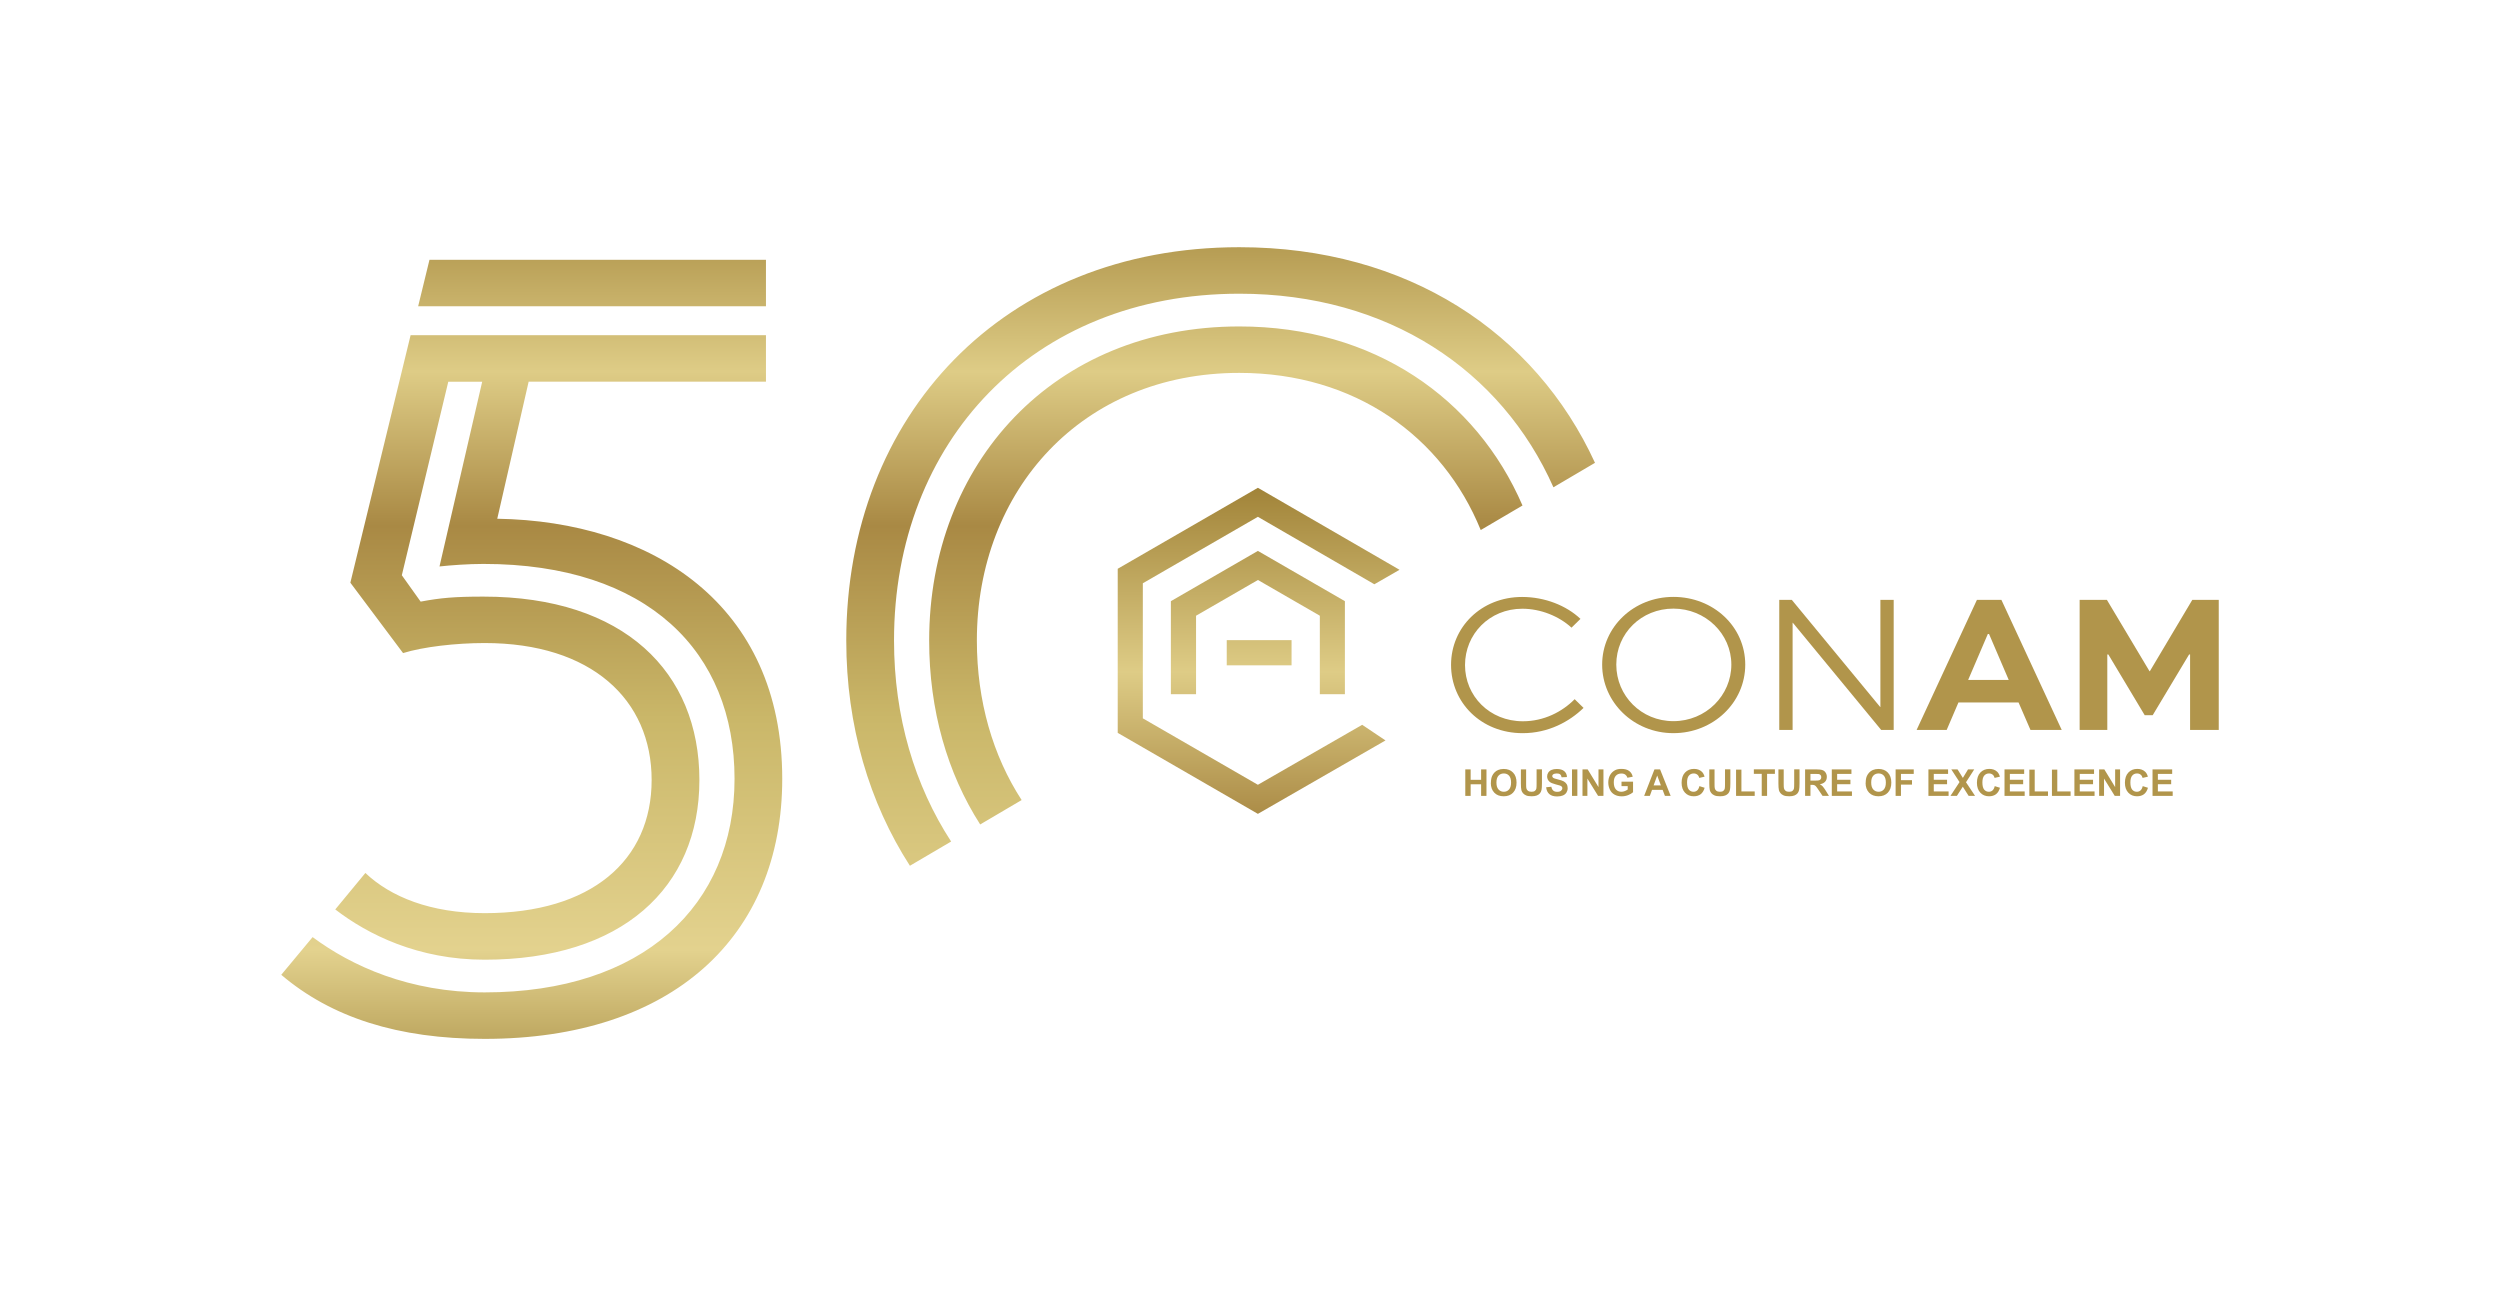 <?xml version="1.0" encoding="UTF-8"?>
<svg xmlns="http://www.w3.org/2000/svg" width="240" height="125" viewBox="0 0 240 125" fill="none">
  <g clip-path="url(#clip0_1809_28807)">
    <path d="M146.161 48.527L142.15 50.885C138.49 41.889 130.072 35.797 118.973 35.797C103.905 35.797 93.779 47.017 93.779 61.489C93.779 67.31 95.32 72.558 98.077 76.805L94.098 79.147C90.946 74.224 89.2 68.176 89.2 61.494C89.2 44.485 101.132 31.339 118.973 31.339C131.905 31.339 141.728 38.253 146.161 48.532V48.527ZM91.308 80.787C87.816 75.42 85.826 68.83 85.826 61.489C85.826 42.429 99.088 28.196 118.973 28.196C133.278 28.196 144.15 35.559 149.129 46.779L153.119 44.431C147.378 31.923 135.105 23.732 118.973 23.732C96.309 23.732 81.242 39.898 81.242 61.489C81.242 69.691 83.459 77.07 87.351 83.113L91.308 80.787ZM47.739 49.787L50.75 36.641H73.532V32.178H39.418L33.634 55.938L38.694 62.695C40.624 62.095 43.754 61.732 46.528 61.732C56.773 61.732 62.557 67.159 62.557 74.879C62.557 82.599 56.773 87.663 46.528 87.663C41.343 87.663 37.488 86.094 35.077 83.805L32.185 87.306C35.32 89.719 40.143 92.131 46.528 92.131C59.665 92.131 67.142 85.255 67.142 74.884C67.142 64.513 59.908 57.275 46.409 57.275C43.635 57.275 42.311 57.394 40.381 57.756L38.575 55.224L43.035 36.646H46.29L42.192 54.38C43.279 54.261 44.965 54.137 46.409 54.137C62.201 54.137 70.516 62.582 70.516 74.765C70.516 86.948 61.714 95.269 46.528 95.269C39.294 95.269 33.752 92.737 30.011 89.962L27 93.581C31.823 97.682 38.213 99.732 46.528 99.732C64.488 99.732 75.095 89.962 75.095 74.765C75.095 57.999 62.558 50.036 47.733 49.798V49.787H47.739ZM73.532 24.939H41.23L40.143 29.402H73.532V24.939Z" fill="url(#paint0_linear_1809_28807)"></path>
    <path d="M130.775 69.577L120.757 75.339L109.712 68.96V55.993L120.757 49.614L131.938 56.09L134.354 54.7L120.757 46.828L107.301 54.602V70.356L120.757 78.13L133.008 71.081L130.77 69.583H130.775V69.577ZM129.11 66.645V57.713L120.757 52.887L112.404 57.713V66.645H114.821V59.109L120.763 55.679L126.704 59.109V66.645H129.121H129.11ZM117.767 63.87H123.99V61.451H117.767V63.87Z" fill="url(#paint1_linear_1809_28807)"></path>
    <path d="M140.668 76.405V73.862H141.182V74.863H142.187V73.862H142.701V76.405H142.187V75.291H141.182V76.405H140.668Z" fill="#B1954B"></path>
    <path d="M143.128 75.15C143.128 74.891 143.166 74.674 143.242 74.496C143.301 74.366 143.377 74.252 143.479 74.149C143.582 74.047 143.69 73.971 143.809 73.922C143.966 73.857 144.15 73.819 144.355 73.819C144.728 73.819 145.031 73.933 145.253 74.166C145.48 74.398 145.588 74.723 145.588 75.134C145.588 75.545 145.474 75.864 145.253 76.097C145.031 76.33 144.734 76.443 144.355 76.443C143.977 76.443 143.674 76.33 143.452 76.097C143.231 75.864 143.117 75.55 143.117 75.145L143.128 75.15ZM143.658 75.134C143.658 75.421 143.723 75.642 143.858 75.789C143.993 75.935 144.161 76.01 144.366 76.01C144.571 76.01 144.739 75.935 144.869 75.789C144.999 75.642 145.063 75.421 145.063 75.123C145.063 74.826 144.999 74.615 144.874 74.469C144.744 74.323 144.577 74.252 144.366 74.252C144.155 74.252 143.982 74.323 143.852 74.469C143.723 74.615 143.658 74.831 143.658 75.123V75.134Z" fill="#B1954B"></path>
    <path d="M145.994 73.862H146.508V75.241C146.508 75.458 146.513 75.604 146.529 75.669C146.551 75.772 146.605 75.858 146.686 75.918C146.767 75.977 146.881 76.01 147.027 76.01C147.173 76.01 147.281 75.983 147.357 75.918C147.432 75.853 147.475 75.782 147.492 75.696C147.508 75.609 147.513 75.463 147.513 75.263V73.856H148.027V75.193C148.027 75.496 148.011 75.712 147.984 75.842C147.957 75.966 147.903 76.075 147.832 76.161C147.757 76.248 147.659 76.318 147.535 76.367C147.411 76.415 147.248 76.442 147.048 76.442C146.805 76.442 146.621 76.415 146.497 76.356C146.373 76.302 146.27 76.226 146.2 76.139C146.129 76.053 146.081 75.956 146.054 75.858C146.021 75.712 146.005 75.496 146.005 75.214V73.856L145.994 73.862Z" fill="#B1954B"></path>
    <path d="M148.432 75.577L148.929 75.528C148.961 75.696 149.021 75.82 149.113 75.896C149.205 75.977 149.329 76.015 149.486 76.015C149.653 76.015 149.778 75.983 149.859 75.912C149.94 75.842 149.983 75.761 149.983 75.669C149.983 75.609 149.967 75.555 149.929 75.518C149.891 75.474 149.832 75.436 149.745 75.409C149.686 75.388 149.551 75.35 149.334 75.296C149.059 75.225 148.864 75.144 148.756 75.047C148.599 74.906 148.524 74.739 148.524 74.533C148.524 74.403 148.561 74.284 148.632 74.171C148.707 74.057 148.81 73.97 148.951 73.911C149.091 73.851 149.253 73.824 149.453 73.824C149.772 73.824 150.01 73.895 150.172 74.035C150.335 74.176 150.421 74.36 150.427 74.598L149.913 74.62C149.891 74.49 149.843 74.392 149.772 74.338C149.702 74.279 149.594 74.252 149.448 74.252C149.302 74.252 149.183 74.284 149.097 74.344C149.043 74.382 149.016 74.436 149.016 74.501C149.016 74.56 149.043 74.614 149.091 74.657C149.156 74.712 149.313 74.771 149.562 74.825C149.81 74.885 149.994 74.944 150.113 75.009C150.232 75.074 150.324 75.16 150.394 75.269C150.464 75.377 150.497 75.512 150.497 75.674C150.497 75.82 150.454 75.956 150.378 76.086C150.297 76.21 150.183 76.307 150.032 76.367C149.886 76.426 149.702 76.459 149.48 76.459C149.161 76.459 148.913 76.383 148.74 76.237C148.567 76.091 148.464 75.875 148.432 75.588V75.577Z" fill="#B1954B"></path>
    <path d="M150.912 76.405V73.862H151.426V76.405H150.912Z" fill="#B1954B"></path>
    <path d="M151.919 76.405V73.862H152.417L153.455 75.561V73.862H153.931V76.405H153.417L152.39 74.744V76.405H151.914H151.919Z" fill="#B1954B"></path>
    <path d="M155.665 75.469V75.041H156.773V76.053C156.665 76.156 156.508 76.248 156.308 76.329C156.108 76.41 155.897 76.448 155.687 76.448C155.422 76.448 155.189 76.394 154.989 76.28C154.789 76.167 154.643 76.01 154.546 75.799C154.449 75.593 154.395 75.366 154.395 75.123C154.395 74.858 154.449 74.625 154.562 74.414C154.676 74.208 154.838 74.052 155.049 73.938C155.211 73.851 155.416 73.814 155.66 73.814C155.973 73.814 156.222 73.878 156.4 74.014C156.579 74.149 156.692 74.327 156.741 74.566L156.233 74.663C156.195 74.538 156.13 74.441 156.033 74.365C155.935 74.295 155.811 74.257 155.66 74.257C155.433 74.257 155.254 74.327 155.124 74.468C154.989 74.609 154.924 74.82 154.924 75.101C154.924 75.404 154.989 75.631 155.124 75.783C155.26 75.934 155.433 76.01 155.654 76.01C155.762 76.01 155.87 75.988 155.979 75.945C156.087 75.902 156.179 75.853 156.26 75.793V75.469H155.67H155.665Z" fill="#B1954B"></path>
    <path d="M160.39 76.405H159.833L159.611 75.826H158.595L158.384 76.405H157.838L158.827 73.862H159.368L160.384 76.405H160.39ZM159.444 75.399L159.092 74.452L158.746 75.399H159.438H159.444Z" fill="#B1954B"></path>
    <path d="M163.147 75.469L163.645 75.626C163.569 75.902 163.439 76.107 163.266 76.243C163.088 76.378 162.866 76.443 162.591 76.443C162.255 76.443 161.974 76.329 161.758 76.097C161.542 75.864 161.434 75.55 161.434 75.15C161.434 74.728 161.542 74.398 161.763 74.165C161.98 73.933 162.272 73.814 162.623 73.814C162.937 73.814 163.185 73.905 163.38 74.089C163.493 74.198 163.58 74.355 163.639 74.56L163.131 74.679C163.099 74.549 163.039 74.441 162.942 74.365C162.845 74.29 162.731 74.252 162.596 74.252C162.407 74.252 162.255 74.317 162.136 74.457C162.017 74.593 161.958 74.814 161.958 75.117C161.958 75.436 162.017 75.669 162.131 75.804C162.245 75.94 162.396 76.01 162.58 76.01C162.715 76.01 162.834 75.967 162.931 75.88C163.028 75.793 163.099 75.658 163.142 75.469H163.147Z" fill="#B1954B"></path>
    <path d="M164.082 73.862H164.596V75.241C164.596 75.458 164.601 75.604 164.617 75.669C164.639 75.772 164.693 75.858 164.774 75.918C164.855 75.977 164.969 76.01 165.115 76.01C165.261 76.01 165.369 75.983 165.444 75.918C165.52 75.853 165.563 75.782 165.58 75.696C165.596 75.609 165.601 75.463 165.601 75.263V73.856H166.115V75.193C166.115 75.496 166.099 75.712 166.072 75.842C166.045 75.966 165.99 76.075 165.92 76.161C165.844 76.248 165.747 76.318 165.623 76.367C165.498 76.415 165.336 76.442 165.136 76.442C164.893 76.442 164.709 76.415 164.585 76.356C164.46 76.302 164.358 76.226 164.287 76.139C164.217 76.053 164.169 75.956 164.142 75.858C164.109 75.712 164.093 75.496 164.093 75.214V73.856L164.082 73.862Z" fill="#B1954B"></path>
    <path d="M166.662 76.405V73.884H167.176V75.978H168.452V76.405H166.662Z" fill="#B1954B"></path>
    <path d="M169.126 76.405V74.289H168.369V73.856H170.391V74.289H169.64V76.405H169.126Z" fill="#B1954B"></path>
    <path d="M170.723 73.862H171.236V75.241C171.236 75.458 171.242 75.604 171.258 75.669C171.28 75.772 171.334 75.858 171.415 75.918C171.496 75.983 171.609 76.01 171.755 76.01C171.901 76.01 172.009 75.983 172.085 75.918C172.161 75.853 172.204 75.782 172.22 75.696C172.236 75.609 172.242 75.463 172.242 75.263V73.856H172.755V75.193C172.755 75.496 172.739 75.712 172.712 75.842C172.685 75.966 172.631 76.075 172.561 76.161C172.485 76.248 172.388 76.318 172.263 76.367C172.139 76.415 171.977 76.442 171.771 76.442C171.528 76.442 171.344 76.415 171.22 76.356C171.096 76.302 170.993 76.226 170.923 76.139C170.852 76.053 170.804 75.956 170.777 75.858C170.744 75.712 170.728 75.496 170.728 75.214V73.856L170.723 73.862Z" fill="#B1954B"></path>
    <path d="M173.289 76.405V73.862H174.37C174.641 73.862 174.841 73.884 174.965 73.933C175.089 73.976 175.187 74.057 175.262 74.176C175.338 74.295 175.376 74.425 175.376 74.576C175.376 74.766 175.322 74.923 175.208 75.047C175.095 75.171 174.927 75.253 174.706 75.285C174.819 75.35 174.911 75.42 174.981 75.496C175.052 75.572 175.149 75.713 175.273 75.907L175.581 76.405H174.965L174.592 75.853C174.462 75.653 174.37 75.529 174.322 75.48C174.273 75.431 174.224 75.393 174.165 75.372C174.105 75.35 174.024 75.345 173.905 75.345H173.803V76.405H173.289ZM173.803 74.939H174.181C174.43 74.939 174.581 74.928 174.641 74.906C174.7 74.885 174.749 74.847 174.787 74.798C174.824 74.749 174.841 74.685 174.841 74.609C174.841 74.522 174.819 74.452 174.77 74.403C174.727 74.349 174.662 74.317 174.576 74.306C174.533 74.3 174.408 74.295 174.203 74.295H173.803V74.939Z" fill="#B1954B"></path>
    <path d="M175.852 76.405V73.862H177.738V74.295H176.365V74.858H177.641V75.285H176.365V75.978H177.787V76.405H175.852Z" fill="#B1954B"></path>
    <path d="M179.107 75.15C179.107 74.891 179.144 74.674 179.22 74.496C179.28 74.366 179.355 74.252 179.458 74.149C179.555 74.047 179.669 73.971 179.788 73.922C179.944 73.857 180.128 73.819 180.334 73.819C180.707 73.819 181.01 73.933 181.231 74.166C181.458 74.398 181.566 74.723 181.566 75.134C181.566 75.545 181.453 75.864 181.231 76.097C181.01 76.33 180.712 76.443 180.334 76.443C179.955 76.443 179.653 76.33 179.431 76.097C179.209 75.864 179.096 75.55 179.096 75.145L179.107 75.15ZM179.636 75.134C179.636 75.421 179.701 75.642 179.836 75.789C179.972 75.935 180.139 76.01 180.345 76.01C180.55 76.01 180.718 75.935 180.847 75.789C180.977 75.642 181.042 75.421 181.042 75.123C181.042 74.826 180.977 74.615 180.853 74.469C180.723 74.323 180.555 74.252 180.345 74.252C180.134 74.252 179.961 74.323 179.831 74.469C179.701 74.615 179.636 74.831 179.636 75.123V75.134Z" fill="#B1954B"></path>
    <path d="M181.979 76.405V73.862H183.719V74.295H182.492V74.896H183.552V75.323H182.492V76.405H181.979Z" fill="#B1954B"></path>
    <path d="M185.129 76.405V73.862H187.016V74.295H185.643V74.858H186.918V75.285H185.643V75.978H187.064V76.405H185.129Z" fill="#B1954B"></path>
    <path d="M187.244 76.405L188.115 75.08L187.325 73.862H187.925L188.434 74.679L188.931 73.862H189.526L188.736 75.096L189.607 76.405H188.99L188.428 75.523L187.86 76.405H187.244Z" fill="#B1954B"></path>
    <path d="M191.499 75.469L191.996 75.626C191.921 75.902 191.791 76.107 191.618 76.243C191.439 76.378 191.212 76.443 190.942 76.443C190.607 76.443 190.326 76.329 190.11 76.097C189.893 75.864 189.785 75.55 189.785 75.15C189.785 74.728 189.893 74.398 190.115 74.165C190.331 73.933 190.623 73.814 190.975 73.814C191.288 73.814 191.537 73.905 191.731 74.089C191.845 74.198 191.931 74.355 191.991 74.56L191.483 74.679C191.45 74.549 191.391 74.441 191.294 74.365C191.196 74.29 191.083 74.252 190.948 74.252C190.758 74.252 190.607 74.317 190.488 74.457C190.369 74.593 190.31 74.814 190.31 75.117C190.31 75.436 190.369 75.669 190.483 75.804C190.596 75.94 190.747 76.01 190.931 76.01C191.066 76.01 191.185 75.967 191.283 75.88C191.38 75.793 191.45 75.658 191.494 75.469H191.499Z" fill="#B1954B"></path>
    <path d="M192.434 76.405V73.862H194.32V74.295H192.947V74.858H194.223V75.285H192.947V75.978H194.369V76.405H192.434Z" fill="#B1954B"></path>
    <path d="M194.818 76.405V73.884H195.332V75.978H196.608V76.405H194.818Z" fill="#B1954B"></path>
    <path d="M196.986 76.405V73.884H197.5V75.978H198.776V76.405H196.986Z" fill="#B1954B"></path>
    <path d="M199.143 76.405V73.862H201.029V74.295H199.656V74.858H200.932V75.285H199.656V75.978H201.078V76.405H199.143Z" fill="#B1954B"></path>
    <path d="M201.517 76.405V73.862H202.015L203.053 75.561V73.862H203.528V76.405H203.015L201.987 74.744V76.405H201.512H201.517Z" fill="#B1954B"></path>
    <path d="M205.706 75.469L206.203 75.626C206.128 75.902 205.998 76.107 205.825 76.243C205.647 76.378 205.419 76.443 205.149 76.443C204.814 76.443 204.533 76.329 204.317 76.097C204.1 75.864 203.992 75.55 203.992 75.15C203.992 74.728 204.1 74.398 204.322 74.165C204.538 73.933 204.83 73.814 205.182 73.814C205.495 73.814 205.744 73.905 205.938 74.089C206.052 74.198 206.139 74.355 206.198 74.56L205.69 74.679C205.657 74.549 205.598 74.441 205.501 74.365C205.403 74.29 205.29 74.252 205.155 74.252C204.965 74.252 204.814 74.317 204.695 74.457C204.576 74.593 204.517 74.814 204.517 75.117C204.517 75.436 204.576 75.669 204.69 75.804C204.803 75.94 204.955 76.01 205.138 76.01C205.273 76.01 205.392 75.967 205.49 75.88C205.587 75.793 205.657 75.658 205.701 75.469H205.706Z" fill="#B1954B"></path>
    <path d="M206.643 76.405V73.862H208.529V74.295H207.156V74.858H208.432V75.285H207.156V75.978H208.578V76.405H206.643Z" fill="#B1954B"></path>
    <path d="M152.027 67.954C150.654 69.291 148.627 70.384 146.178 70.384C142.182 70.384 139.301 67.441 139.301 63.827C139.301 60.213 142.204 57.308 146.124 57.308C148.302 57.308 150.368 58.13 151.725 59.412L150.865 60.256C149.659 59.147 147.886 58.438 146.145 58.438C142.972 58.438 140.642 60.884 140.642 63.848C140.642 66.813 142.993 69.242 146.199 69.242C148.205 69.242 149.962 68.344 151.168 67.121L152.027 67.965V67.954Z" fill="#B1954B"></path>
    <path d="M160.646 57.302C156.823 57.302 153.807 60.207 153.807 63.805C153.807 67.402 156.823 70.383 160.646 70.383C164.468 70.383 167.544 67.456 167.544 63.805C167.544 60.153 164.484 57.302 160.646 57.302ZM160.646 69.231C157.569 69.231 155.164 66.802 155.164 63.799C155.164 60.797 157.569 58.427 160.646 58.427C163.722 58.427 166.209 60.834 166.209 63.799C166.209 66.764 163.765 69.231 160.646 69.231Z" fill="#B1954B"></path>
    <path d="M181.794 57.589V70.075H180.594L172.112 59.785H172.09V70.075H170.809V57.589H172.014L180.497 67.873H180.518V57.589H181.794Z" fill="#B1954B"></path>
    <path d="M192.136 57.589H189.784L183.994 70.075H186.881L188.011 67.435H193.78L194.926 70.075H197.926L192.136 57.589ZM188.941 65.276L190.833 60.862H190.947L192.839 65.276H188.941Z" fill="#B1954B"></path>
    <path d="M210.248 70.075V62.826H210.156L206.659 68.658H205.891L202.398 62.826H202.301V70.075H199.646V57.589H202.263L206.35 64.433H206.388L210.459 57.589H213V70.075H210.248Z" fill="#B1954B"></path>
  </g>
  <defs>
    <linearGradient id="paint0_linear_1809_28807" x1="90.06" y1="17.154" x2="90.06" y2="109.687" gradientUnits="userSpaceOnUse">
      <stop stop-color="#A08237"></stop>
      <stop offset="0.2" stop-color="#DECC86"></stop>
      <stop offset="0.36" stop-color="#A98944"></stop>
      <stop offset="0.56" stop-color="#CAB769"></stop>
      <stop offset="0.8" stop-color="#E3D28E"></stop>
      <stop offset="1" stop-color="#94772D"></stop>
    </linearGradient>
    <linearGradient id="paint1_linear_1809_28807" x1="120.827" y1="46.493" x2="120.827" y2="136.575" gradientUnits="userSpaceOnUse">
      <stop stop-color="#A08237"></stop>
      <stop offset="0.2" stop-color="#DECC86"></stop>
      <stop offset="0.36" stop-color="#A98944"></stop>
      <stop offset="0.56" stop-color="#CAB769"></stop>
      <stop offset="0.8" stop-color="#E3D28E"></stop>
      <stop offset="1" stop-color="#94772D"></stop>
    </linearGradient>
    <clipPath id="clip0_1809_28807">
      <rect width="186" height="76" fill="white" transform="translate(27 23.732)"></rect>
    </clipPath>
  </defs>
</svg>
